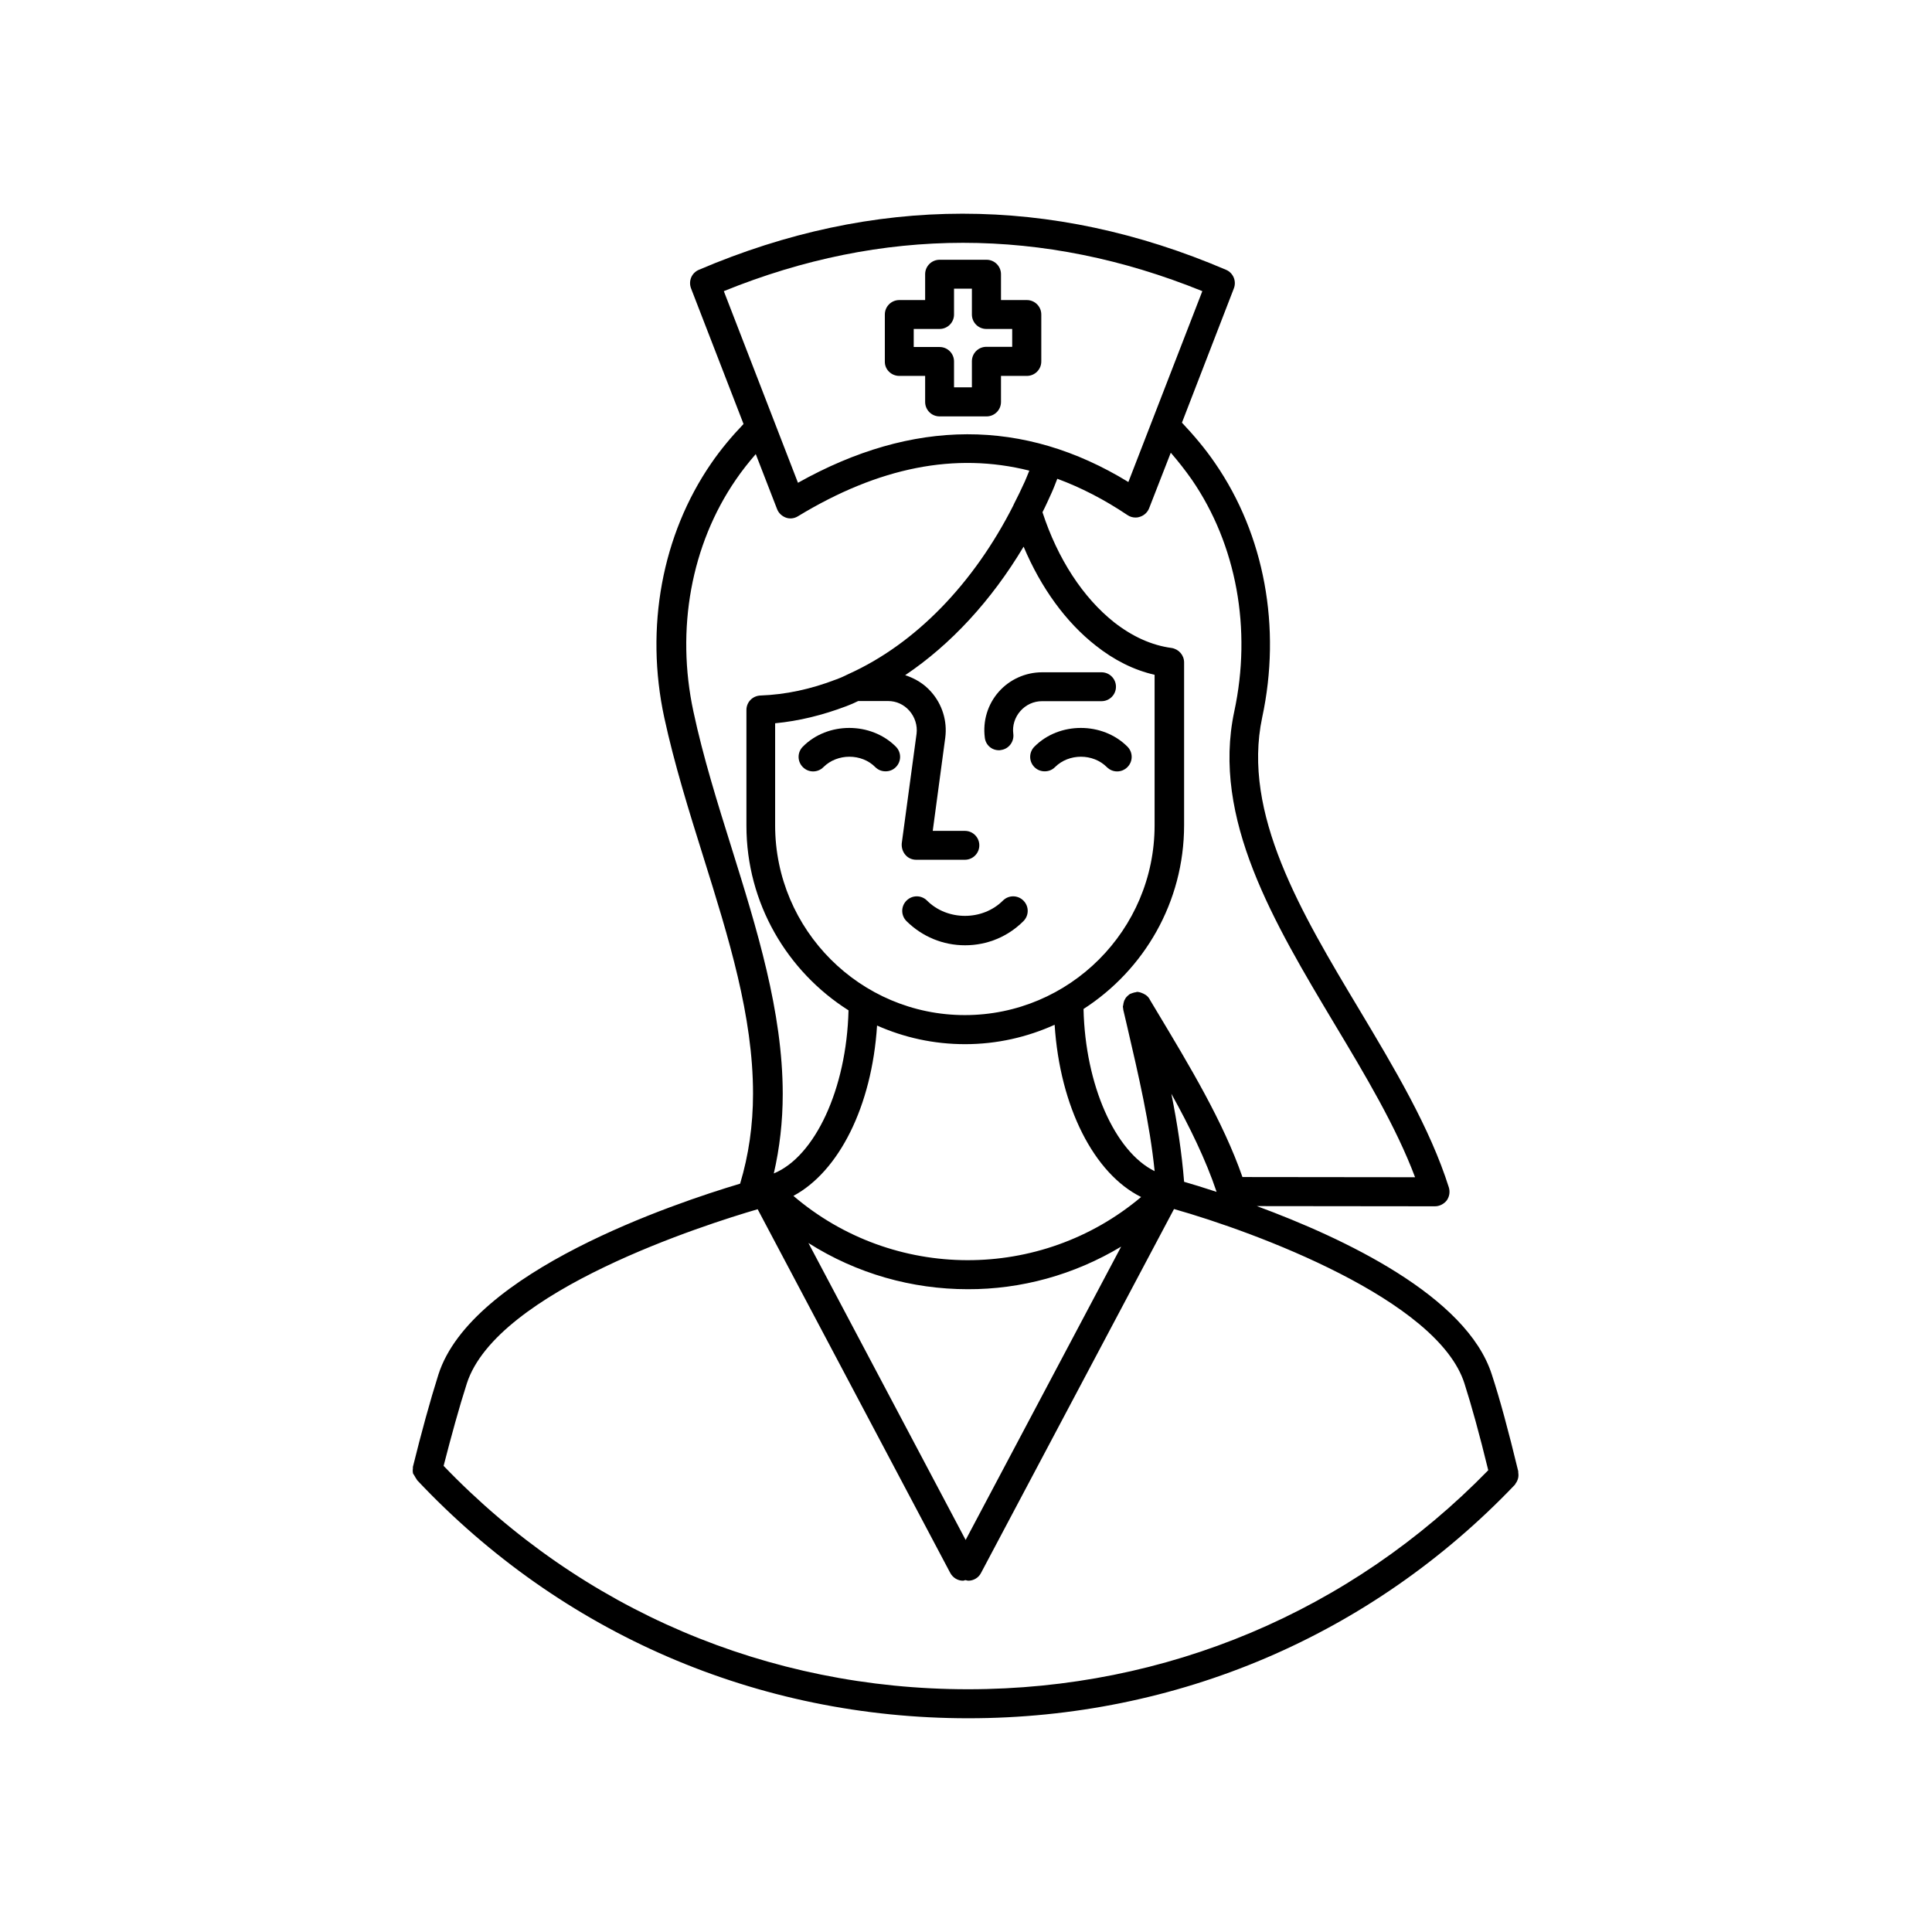 <?xml version="1.0" encoding="UTF-8"?>
<!-- The Best Svg Icon site in the world: iconSvg.co, Visit us! https://iconsvg.co -->
<svg fill="#000000" width="800px" height="800px" version="1.1" viewBox="144 144 512 512" xmlns="http://www.w3.org/2000/svg">
 <g>
  <path d="m408.71 342.82c0.152 0 0.352 0 0.504-0.051 2.117-0.25 3.578-2.215 3.324-4.281-0.301-2.168 0.402-4.383 1.863-6.047s3.527-2.621 5.742-2.621h15.77c2.117 0 3.828-1.715 3.828-3.828 0-2.117-1.715-3.828-3.828-3.828h-15.766c-4.383 0-8.613 1.914-11.488 5.188-2.922 3.324-4.231 7.707-3.68 12.09 0.203 1.969 1.816 3.379 3.731 3.379z"/>
  <path d="m356.77 341.86c-1.512 1.512-1.512 3.93 0 5.441 1.512 1.512 3.93 1.512 5.441 0 3.68-3.68 10.125-3.68 13.754 0 0.754 0.754 1.715 1.109 2.719 1.109 1.008 0 1.965-0.352 2.719-1.109 1.512-1.512 1.512-3.93 0-5.441-6.598-6.602-18.086-6.602-24.633 0z"/>
  <path d="m418.14 341.86c-1.512 1.512-1.512 3.93 0 5.441 0.754 0.754 1.715 1.109 2.719 1.109 1.008 0 1.965-0.352 2.719-1.109 3.68-3.68 10.078-3.68 13.754 0 1.512 1.512 3.93 1.512 5.441 0s1.512-3.93 0-5.441c-6.598-6.602-18.086-6.602-24.633 0z"/>
  <path d="m399.75 394.51c5.844 0 11.336-2.266 15.469-6.398 1.512-1.512 1.512-3.93 0-5.441-1.512-1.512-3.93-1.512-5.441 0-5.391 5.391-14.711 5.391-20.102 0-1.512-1.512-3.93-1.512-5.441 0s-1.512 3.93 0 5.441c4.18 4.129 9.672 6.398 15.516 6.398z"/>
  <path d="m382.32 243.62h6.852v6.902c0 2.117 1.715 3.828 3.828 3.828h12.445c2.117 0 3.828-1.715 3.828-3.828v-6.902h6.852c2.117 0 3.828-1.715 3.828-3.828v-12.445c0-2.117-1.715-3.828-3.828-3.828h-6.852v-6.852c0-2.117-1.715-3.828-3.828-3.828h-12.445c-2.117 0-3.828 1.715-3.828 3.828v6.852h-6.852c-2.117 0-3.828 1.715-3.828 3.828v12.445c-0.055 2.113 1.711 3.828 3.828 3.828zm3.828-12.445h6.852c2.117 0 3.828-1.715 3.828-3.828v-6.852h4.734v6.852c0 2.117 1.715 3.828 3.828 3.828h6.852v4.734h-6.852c-2.117 0-3.828 1.715-3.828 3.828v6.902h-4.734v-6.852c0-2.117-1.715-3.828-3.828-3.828h-6.852z"/>
  <path d="m253.95 535.27c0.102 0.25 0.25 0.453 0.402 0.656 0.102 0.102 0.102 0.25 0.203 0.352 38.289 40.656 90.133 63.078 146.05 63.078 55.316 0 106.76-21.965 144.84-61.867 0.102-0.102 0.152-0.25 0.203-0.352 0.152-0.203 0.301-0.402 0.402-0.656 0.102-0.25 0.203-0.453 0.25-0.707 0.051-0.203 0.102-0.453 0.102-0.707 0-0.301 0-0.555-0.051-0.805v-0.352c-2.672-11.035-4.887-19.195-7.004-25.645-6.648-20.809-39.297-36.172-62.27-44.637l47.207 0.051c1.211 0 2.367-0.605 3.125-1.562 0.707-1.008 0.906-2.266 0.555-3.426-4.988-15.82-14.559-31.789-23.781-47.207-15.316-25.543-31.086-51.891-25.695-77.336 5.141-23.879 0.605-48.418-12.445-67.359-2.672-3.93-5.691-7.457-8.816-10.781l13.754-35.57c0.754-1.914-0.152-4.133-2.066-4.938-46.352-19.852-93.355-19.801-139.71 0-1.914 0.805-2.82 2.973-2.066 4.938l13.906 35.922c-3.125 3.273-6.047 6.75-8.566 10.43-13.047 18.941-17.582 43.527-12.445 67.359 2.672 12.344 6.551 24.789 10.328 36.828 6.801 21.715 13.199 42.27 13.199 62.875 0 8.312-1.16 16.324-3.426 23.832-17.383 5.188-71.188 23.227-79.953 50.582-2.215 7.004-4.535 15.469-6.75 24.434-0.051 0.152 0 0.25 0 0.352-0.051 0.25-0.051 0.555-0.051 0.805s0.051 0.453 0.102 0.707c0.254 0.254 0.305 0.508 0.457 0.707zm205.91-264.14c11.84 17.23 15.922 39.598 11.234 61.414-6.047 28.363 10.578 56.074 26.602 82.875 8.012 13.352 16.273 27.156 21.312 40.559l-45.746-0.051c-5.141-14.762-14.055-29.523-22.672-43.883l-1.812-3.023c-0.25-0.555-0.656-1.008-1.16-1.359-0.402-0.25-0.805-0.453-1.258-0.605-0.051 0-0.102 0-0.152-0.051-0.25-0.051-0.555-0.152-0.805-0.152-0.152 0-0.25 0.051-0.402 0.102-0.102 0-0.25 0.051-0.352 0.051-0.352 0.102-0.707 0.203-1.059 0.352-0.051 0.051-0.102 0.051-0.152 0.051-0.102 0.051-0.152 0.152-0.25 0.203-0.25 0.203-0.504 0.402-0.707 0.656-0.152 0.152-0.25 0.352-0.352 0.555-0.152 0.203-0.25 0.453-0.301 0.707-0.102 0.25-0.102 0.504-0.152 0.754 0 0.152-0.102 0.301-0.102 0.453 0 0.152 0.051 0.25 0.051 0.402 0 0.102 0 0.152 0.051 0.25v0.203l0.957 4.082c3.125 13.453 6.098 26.199 7.356 38.691-10.48-5.141-18.391-22.773-18.844-42.977 16.02-10.328 26.652-28.266 26.652-48.719v-43.125c0-1.914-1.41-3.527-3.324-3.828-5.289-0.707-10.379-3.023-15.215-6.801-8.262-6.551-14.965-16.828-18.992-29.172 0.855-1.664 1.613-3.375 2.418-5.141 0.555-1.211 1.008-2.469 1.512-3.727 6.246 2.316 12.445 5.492 18.59 9.621 0.656 0.453 1.41 0.656 2.168 0.656 0.402 0 0.754-0.051 1.16-0.203 1.109-0.352 2.016-1.211 2.418-2.266l5.734-14.711c1.965 2.269 3.828 4.637 5.594 7.156zm6.551 188.73c-3.527-1.16-6.5-2.066-8.613-2.672-0.605-7.656-1.812-15.516-3.375-23.328 4.832 8.719 9.113 17.434 11.988 26zm-112.15 1.059c12.043-6.449 20.809-23.73 22.168-45.141 7.152 3.176 15.012 4.938 23.328 4.938 8.465 0 16.473-1.863 23.73-5.141 1.41 21.766 10.43 39.449 22.922 45.645-26.605 22.422-65.699 22.32-92.148-0.301zm86.855 13.449-41.211 77.738-41.664-78.695c12.848 8.16 27.508 12.242 42.219 12.242 14.105 0.051 28.16-3.777 40.656-11.285zm-57.184-103.83c0.707 0.855 1.762 1.309 2.871 1.309h12.898c2.117 0 3.828-1.715 3.828-3.828 0-2.117-1.715-3.828-3.828-3.828h-8.516l3.324-24.738c0.555-4.383-0.805-8.816-3.777-12.141-1.863-2.117-4.231-3.527-6.852-4.383 12.09-8.113 22.871-19.801 31.387-34.059 4.586 10.883 11.184 20 19.094 26.199 4.887 3.879 10.125 6.5 15.617 7.758v39.902c0 27.711-22.52 50.281-50.281 50.281-27.711 0-50.281-22.57-50.281-50.281v-27.055c6.297-0.605 12.496-2.117 18.895-4.535 1.059-0.402 2.117-0.855 3.125-1.359h7.91c2.168 0 4.18 0.906 5.644 2.57 1.461 1.664 2.168 3.879 1.914 6.047l-3.93 29.07c-0.102 1.152 0.254 2.262 0.957 3.07zm-48.113-149.38c42.066-17.078 84.691-17.078 126.81 0l-19.598 50.582c-27.66-16.93-57.082-16.879-87.562 0.203zm2.066 147.57c-3.727-11.891-7.559-24.133-10.125-36.172-4.684-21.816-0.605-44.184 11.234-61.414 1.613-2.367 3.375-4.586 5.289-6.801l5.644 14.559c0.402 1.059 1.258 1.863 2.316 2.266 1.059 0.402 2.266 0.25 3.223-0.352 21.41-13 41.664-17.027 61.312-12.09-0.402 0.957-0.754 1.914-1.16 2.82-0.957 2.117-1.965 4.18-3.023 6.246v0.051c-10.578 20.906-26.047 36.777-43.629 44.738-1.109 0.555-2.215 1.059-3.324 1.461-6.801 2.621-13.402 4.031-20.152 4.281-2.066 0.102-3.68 1.762-3.68 3.828v30.684c0 20.555 10.832 38.641 27.055 48.918-0.504 20.859-8.918 38.742-19.801 43.227 1.562-6.75 2.367-13.805 2.367-21.059 0.004-21.812-6.898-43.879-13.547-65.191zm-70.18 141.93c7.961-24.688 63.633-42.27 77.082-46.199l51.035 96.379c0.707 1.309 2.016 2.066 3.375 2.066 0.25 0 0.453-0.152 0.707-0.152 0.25 0.051 0.453 0.152 0.707 0.152 1.359 0 2.719-0.754 3.375-2.066l51.137-96.43c21.562 6.098 69.93 24.031 76.98 46.25 1.863 5.844 3.93 13.25 6.297 22.973-36.477 37.434-85.344 58.039-137.84 58.039-53.051 0-102.32-21.008-139-59.199 2.066-8.008 4.133-15.566 6.148-21.812z"/>
 </g>
</svg>